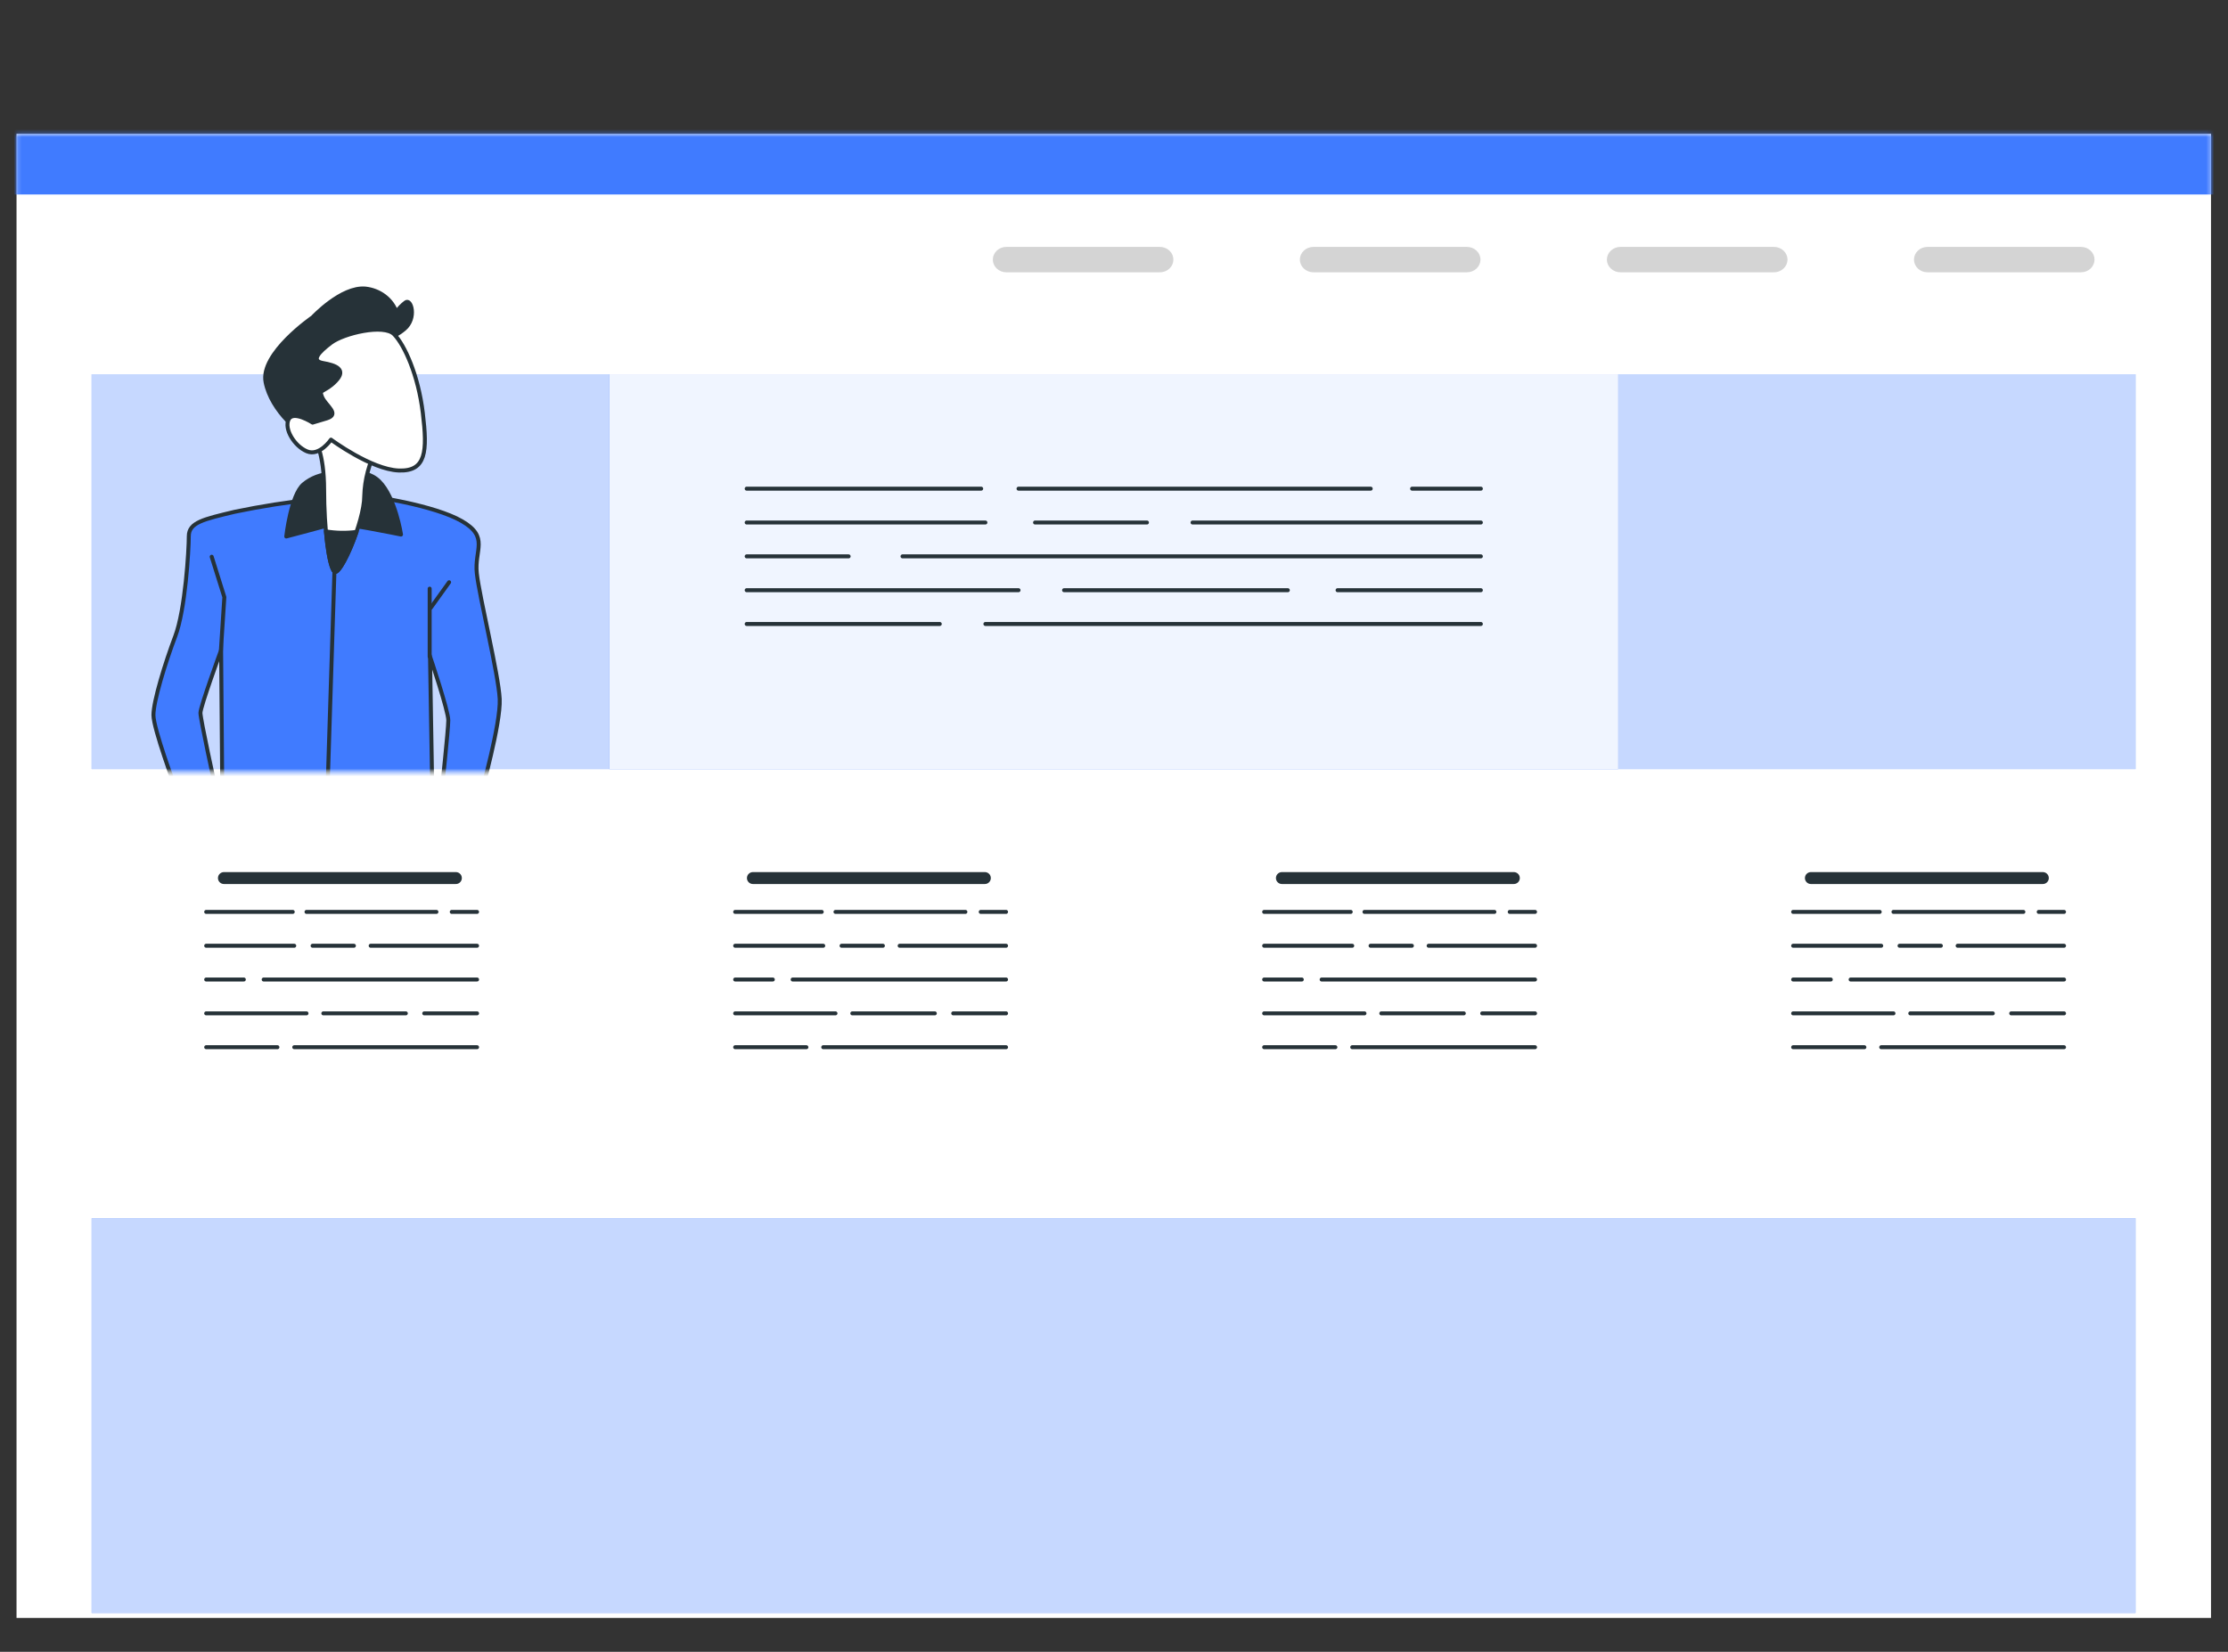 <svg width="561" height="416" viewBox="0 0 561 416" fill="none" xmlns="http://www.w3.org/2000/svg">
<rect x="0" y="0" width="561" height="416" fill="#333333" stroke="none"/>
<path d="M556.721 33.703H4.162V407.454H556.721V33.703Z" fill="white"/>
<mask id="mask0_2_197" style="mask-type:luminance" maskUnits="userSpaceOnUse" x="4" y="33" width="553" height="375">
<path d="M556.721 33.703H4.162V407.454H556.721V33.703Z" fill="white"/>
</mask>
<g mask="url(#mask0_2_197)">
<path d="M557.44 28.653H1.968V48.978H557.44V28.653Z" fill="#407BFF"/>
</g>
<g opacity="0.17">
<path d="M292.049 68.576H253.396C252.948 68.576 252.506 68.494 252.092 68.334C251.679 68.173 251.304 67.938 250.988 67.642C250.671 67.346 250.42 66.994 250.249 66.607C250.078 66.22 249.99 65.806 249.99 65.387C249.988 64.966 250.074 64.55 250.244 64.161C250.414 63.772 250.664 63.418 250.981 63.12C251.297 62.822 251.674 62.585 252.088 62.424C252.502 62.263 252.947 62.179 253.396 62.179H292.049C292.498 62.179 292.942 62.263 293.357 62.424C293.771 62.585 294.148 62.822 294.464 63.12C294.781 63.418 295.031 63.772 295.201 64.161C295.371 64.55 295.457 64.966 295.455 65.387C295.455 65.806 295.367 66.22 295.196 66.607C295.024 66.994 294.774 67.346 294.457 67.642C294.141 67.938 293.766 68.173 293.352 68.334C292.939 68.494 292.496 68.576 292.049 68.576Z" fill="black"/>
<path d="M369.356 68.576H330.703C329.801 68.572 328.938 68.234 328.3 67.637C327.663 67.04 327.302 66.231 327.297 65.387C327.297 64.539 327.655 63.726 328.293 63.125C328.932 62.524 329.798 62.184 330.703 62.179H369.356C370.265 62.179 371.136 62.517 371.778 63.119C372.42 63.72 372.781 64.536 372.781 65.387C372.776 66.234 372.413 67.046 371.771 67.643C371.129 68.241 370.261 68.576 369.356 68.576Z" fill="black"/>
<path d="M446.682 68.576H408.029C407.124 68.576 406.256 68.241 405.614 67.643C404.972 67.046 404.609 66.234 404.604 65.387C404.604 64.536 404.965 63.72 405.607 63.119C406.249 62.517 407.121 62.179 408.029 62.179H446.682C447.587 62.184 448.453 62.524 449.092 63.125C449.73 63.726 450.088 64.539 450.088 65.387C450.083 66.231 449.723 67.04 449.085 67.637C448.447 68.234 447.584 68.572 446.682 68.576Z" fill="black"/>
<path d="M523.989 68.576H485.336C484.889 68.576 484.446 68.494 484.033 68.334C483.619 68.173 483.244 67.938 482.928 67.642C482.611 67.346 482.361 66.994 482.189 66.607C482.018 66.22 481.93 65.806 481.93 65.387C481.928 64.966 482.014 64.55 482.184 64.161C482.354 63.772 482.604 63.418 482.921 63.12C483.237 62.822 483.614 62.585 484.028 62.424C484.443 62.263 484.887 62.179 485.336 62.179H523.989C524.894 62.184 525.761 62.524 526.399 63.125C527.037 63.726 527.395 64.539 527.395 65.387C527.39 66.231 527.03 67.04 526.392 67.637C525.754 68.234 524.891 68.572 523.989 68.576Z" fill="black"/>
</g>
<path d="M56.382 221.128H114.788" stroke="#263238" stroke-width="3" stroke-linecap="round" stroke-linejoin="round"/>
<path d="M113.747 229.651H120.123" stroke="#263238" stroke-linecap="round" stroke-linejoin="round"/>
<path d="M77.175 229.651H109.887" stroke="#263238" stroke-linecap="round" stroke-linejoin="round"/>
<path d="M51.916 229.651H73.712" stroke="#263238" stroke-linecap="round" stroke-linejoin="round"/>
<path d="M93.332 238.175H120.123" stroke="#263238" stroke-linecap="round" stroke-linejoin="round"/>
<path d="M78.707 238.175H89.113" stroke="#263238" stroke-linecap="round" stroke-linejoin="round"/>
<path d="M51.916 238.175H74.091" stroke="#263238" stroke-linecap="round" stroke-linejoin="round"/>
<path d="M66.39 246.68H120.123" stroke="#263238" stroke-linecap="round" stroke-linejoin="round"/>
<path d="M51.916 246.68H61.395" stroke="#263238" stroke-linecap="round" stroke-linejoin="round"/>
<path d="M106.822 255.203H120.123" stroke="#263238" stroke-linecap="round" stroke-linejoin="round"/>
<path d="M81.413 255.203H102.187" stroke="#263238" stroke-linecap="round" stroke-linejoin="round"/>
<path d="M51.916 255.203H77.175" stroke="#263238" stroke-linecap="round" stroke-linejoin="round"/>
<path d="M74.091 263.727H120.123" stroke="#263238" stroke-linecap="round" stroke-linejoin="round"/>
<path d="M51.916 263.727H69.853" stroke="#263238" stroke-linecap="round" stroke-linejoin="round"/>
<path d="M189.578 221.128H247.984" stroke="#263238" stroke-width="3" stroke-linecap="round" stroke-linejoin="round"/>
<path d="M246.944 229.651H253.32" stroke="#263238" stroke-linecap="round" stroke-linejoin="round"/>
<path d="M210.372 229.651H243.084" stroke="#263238" stroke-linecap="round" stroke-linejoin="round"/>
<path d="M185.113 229.651H206.909" stroke="#263238" stroke-linecap="round" stroke-linejoin="round"/>
<path d="M226.529 238.175H253.32" stroke="#263238" stroke-linecap="round" stroke-linejoin="round"/>
<path d="M211.904 238.175H222.31" stroke="#263238" stroke-linecap="round" stroke-linejoin="round"/>
<path d="M185.113 238.175H207.288" stroke="#263238" stroke-linecap="round" stroke-linejoin="round"/>
<path d="M199.587 246.68H253.32" stroke="#263238" stroke-linecap="round" stroke-linejoin="round"/>
<path d="M185.113 246.68H194.592" stroke="#263238" stroke-linecap="round" stroke-linejoin="round"/>
<path d="M240.019 255.203H253.32" stroke="#263238" stroke-linecap="round" stroke-linejoin="round"/>
<path d="M214.61 255.203H235.384" stroke="#263238" stroke-linecap="round" stroke-linejoin="round"/>
<path d="M185.113 255.203H210.371" stroke="#263238" stroke-linecap="round" stroke-linejoin="round"/>
<path d="M207.288 263.727H253.32" stroke="#263238" stroke-linecap="round" stroke-linejoin="round"/>
<path d="M185.113 263.727H203.049" stroke="#263238" stroke-linecap="round" stroke-linejoin="round"/>
<path d="M322.775 221.128H381.181" stroke="#263238" stroke-width="3" stroke-linecap="round" stroke-linejoin="round"/>
<path d="M380.141 229.651H386.517" stroke="#263238" stroke-linecap="round" stroke-linejoin="round"/>
<path d="M343.568 229.651H376.281" stroke="#263238" stroke-linecap="round" stroke-linejoin="round"/>
<path d="M318.31 229.651H340.106" stroke="#263238" stroke-linecap="round" stroke-linejoin="round"/>
<path d="M359.726 238.175H386.517" stroke="#263238" stroke-linecap="round" stroke-linejoin="round"/>
<path d="M345.101 238.175H355.507" stroke="#263238" stroke-linecap="round" stroke-linejoin="round"/>
<path d="M318.31 238.175H340.484" stroke="#263238" stroke-linecap="round" stroke-linejoin="round"/>
<path d="M332.784 246.68H386.517" stroke="#263238" stroke-linecap="round" stroke-linejoin="round"/>
<path d="M318.31 246.68H327.789" stroke="#263238" stroke-linecap="round" stroke-linejoin="round"/>
<path d="M373.216 255.203H386.517" stroke="#263238" stroke-linecap="round" stroke-linejoin="round"/>
<path d="M347.806 255.203H368.581" stroke="#263238" stroke-linecap="round" stroke-linejoin="round"/>
<path d="M318.31 255.203H343.568" stroke="#263238" stroke-linecap="round" stroke-linejoin="round"/>
<path d="M340.484 263.727H386.517" stroke="#263238" stroke-linecap="round" stroke-linejoin="round"/>
<path d="M318.31 263.727H336.246" stroke="#263238" stroke-linecap="round" stroke-linejoin="round"/>
<path d="M455.972 221.128H514.378" stroke="#263238" stroke-width="3" stroke-linecap="round" stroke-linejoin="round"/>
<path d="M513.337 229.651H519.713" stroke="#263238" stroke-linecap="round" stroke-linejoin="round"/>
<path d="M476.765 229.651H509.478" stroke="#263238" stroke-linecap="round" stroke-linejoin="round"/>
<path d="M451.507 229.651H473.303" stroke="#263238" stroke-linecap="round" stroke-linejoin="round"/>
<path d="M492.923 238.175H519.714" stroke="#263238" stroke-linecap="round" stroke-linejoin="round"/>
<path d="M478.298 238.175H488.704" stroke="#263238" stroke-linecap="round" stroke-linejoin="round"/>
<path d="M451.507 238.175H473.681" stroke="#263238" stroke-linecap="round" stroke-linejoin="round"/>
<path d="M465.981 246.68H519.714" stroke="#263238" stroke-linecap="round" stroke-linejoin="round"/>
<path d="M451.507 246.68H460.986" stroke="#263238" stroke-linecap="round" stroke-linejoin="round"/>
<path d="M506.413 255.203H519.713" stroke="#263238" stroke-linecap="round" stroke-linejoin="round"/>
<path d="M481.003 255.203H501.777" stroke="#263238" stroke-linecap="round" stroke-linejoin="round"/>
<path d="M451.507 255.203H476.765" stroke="#263238" stroke-linecap="round" stroke-linejoin="round"/>
<path d="M473.681 263.727H519.714" stroke="#263238" stroke-linecap="round" stroke-linejoin="round"/>
<path d="M451.507 263.727H469.443" stroke="#263238" stroke-linecap="round" stroke-linejoin="round"/>
<path d="M537.707 193.68H23.082V94.253H537.707V193.68Z" fill="#407BFF"/>
<path opacity="0.7" d="M537.707 193.68H23.082V94.253H537.707V193.68Z" fill="white"/>
<path d="M407.48 193.68H153.403V94.253H407.48V193.68Z" fill="#407BFF"/>
<path opacity="0.92" d="M407.48 193.68H153.403V94.253H407.48V193.68Z" fill="white"/>
<path d="M355.563 123.065H372.875" stroke="#263238" stroke-linecap="round" stroke-linejoin="round"/>
<path d="M256.46 123.065H345.138" stroke="#263238" stroke-linecap="round" stroke-linejoin="round"/>
<path d="M188.008 123.065H247.057" stroke="#263238" stroke-linecap="round" stroke-linejoin="round"/>
<path d="M300.279 131.589H372.875" stroke="#263238" stroke-linecap="round" stroke-linejoin="round"/>
<path d="M260.623 131.589H288.795" stroke="#263238" stroke-linecap="round" stroke-linejoin="round"/>
<path d="M188.008 131.589H248.117" stroke="#263238" stroke-linecap="round" stroke-linejoin="round"/>
<path d="M227.248 140.112H372.875" stroke="#263238" stroke-linecap="round" stroke-linejoin="round"/>
<path d="M188.008 140.112H213.682" stroke="#263238" stroke-linecap="round" stroke-linejoin="round"/>
<path d="M336.795 148.635H372.875" stroke="#263238" stroke-linecap="round" stroke-linejoin="round"/>
<path d="M267.926 148.635H324.27" stroke="#263238" stroke-linecap="round" stroke-linejoin="round"/>
<path d="M188.008 148.635H256.461" stroke="#263238" stroke-linecap="round" stroke-linejoin="round"/>
<path d="M248.117 157.141H372.875" stroke="#263238" stroke-linecap="round" stroke-linejoin="round"/>
<path d="M188.008 157.141H236.632" stroke="#263238" stroke-linecap="round" stroke-linejoin="round"/>
<path d="M537.707 406.213H23.082V306.786H537.707V406.213Z" fill="#407BFF"/>
<path opacity="0.7" d="M537.707 406.213H23.082V306.786H537.707V406.213Z" fill="white"/>
<mask id="mask1_2_197" style="mask-type:luminance" maskUnits="userSpaceOnUse" x="32" y="69" width="103" height="126">
<path d="M135 69H32V194.413H135V69Z" fill="white"/>
</mask>
<g mask="url(#mask1_2_197)">
<path d="M79.296 125.724C72.502 126.439 65.755 127.496 59.085 128.889C51.29 130.757 47.538 131.564 47.538 135.046C47.538 138.528 46.668 153.532 44.127 160.243C41.585 166.953 38.635 176.592 38.635 180.074C38.635 183.556 44.127 198.291 44.127 198.291H54.224C54.224 198.291 50.471 181.134 50.471 179.536C50.471 177.937 55.673 163.709 55.673 163.709L55.964 198.813H108.836L108.274 165.307C108.274 165.307 112.879 178.982 112.879 181.388C112.879 183.793 111.173 199.62 111.173 199.62H121.202C121.202 199.62 126.114 182.211 125.824 176.038C125.534 169.866 120.707 150.303 120.059 144.384C119.411 138.465 123.232 135.268 116.307 131.248C109.382 127.228 93.486 124.822 90.024 124.553C86.415 124.619 82.822 125.011 79.296 125.724Z" fill="#407BFF" stroke="#263238" stroke-miterlimit="10"/>
<path d="M55.622 163.788L56.492 150.383L53.303 140.206" stroke="#263238" stroke-linecap="round" stroke-linejoin="round"/>
<path d="M108.188 148.246V165.387" stroke="#263238" stroke-linecap="round" stroke-linejoin="round"/>
<path d="M108.461 153.073L113.083 146.632" stroke="#263238" stroke-linecap="round" stroke-linejoin="round"/>
<path d="M84.208 143.957L82.485 198.354" stroke="#263238" stroke-linecap="round" stroke-linejoin="round"/>
<path d="M83.338 119.298C80.768 119.429 78.324 120.373 76.413 121.973C73.241 124.664 72.081 135.109 72.081 135.109C72.081 135.109 82.195 132.435 83.918 131.944C85.64 131.453 100.974 134.619 100.974 134.619C100.974 134.619 99.541 125.249 95.499 121.229C91.456 117.209 83.338 119.298 83.338 119.298Z" fill="#263238" stroke="#263238" stroke-linecap="round" stroke-linejoin="round"/>
<path d="M79.296 110.72C79.296 110.72 81.615 113.885 81.615 123.382C81.615 132.878 82.758 142.675 84.208 143.957C85.657 145.239 91.712 131.295 91.712 124.964C91.828 120.778 92.915 116.664 94.902 112.904C94.902 112.904 87.67 108.346 83.918 107.808C82.893 107.66 81.846 107.878 80.988 108.418C80.13 108.959 79.525 109.782 79.296 110.72Z" fill="white" stroke="#263238" stroke-linecap="round" stroke-linejoin="round"/>
<path d="M82.076 133.827C82.536 139.035 83.321 143.134 84.208 143.957C85.095 144.78 87.875 139.557 89.785 133.954C87.224 134.29 84.622 134.247 82.076 133.827Z" fill="#263238" stroke="#263238" stroke-linecap="round" stroke-linejoin="round"/>
<path d="M96.914 85.001C96.914 85.001 98.62 85.539 101.826 82.849C105.033 80.158 103.532 75.078 102.116 76.154C101.212 76.838 100.43 77.65 99.797 78.56C99.237 76.991 98.206 75.604 96.825 74.561C95.444 73.518 93.771 72.862 92.002 72.672C85.947 72.134 78.716 79.905 78.716 79.905C78.716 79.905 65.446 89.021 66.879 96.254C68.312 103.487 75.833 109.913 79.296 110.72C82.758 111.527 89.12 105.64 87.96 100.543C86.8 95.447 85.947 87.882 87.96 87.138C90.899 86.27 93.888 85.556 96.914 85.001Z" fill="#263238" stroke="#263238" stroke-linecap="round" stroke-linejoin="round"/>
<path d="M78.716 106.431C78.716 106.431 73.821 103.265 72.661 105.64C71.501 108.014 74.111 112.334 77.283 113.664C80.456 114.993 83.338 110.72 83.338 110.72C83.338 110.72 93.452 118.222 100.394 118.491C107.335 118.76 107.625 113.664 106.466 104.025C105.306 94.386 101.843 86.869 99.251 84.194C96.659 81.519 86.544 83.925 83.355 86.331C80.166 88.736 78.238 90.889 81.342 91.427C84.447 91.965 87.397 93.01 84.515 95.985C81.632 98.96 80.183 97.853 81.104 100.005C82.025 102.158 85.726 104.294 82.263 105.37L78.716 106.431Z" fill="white" stroke="#263238" stroke-linecap="round" stroke-linejoin="round"/>
</g>
</svg>
